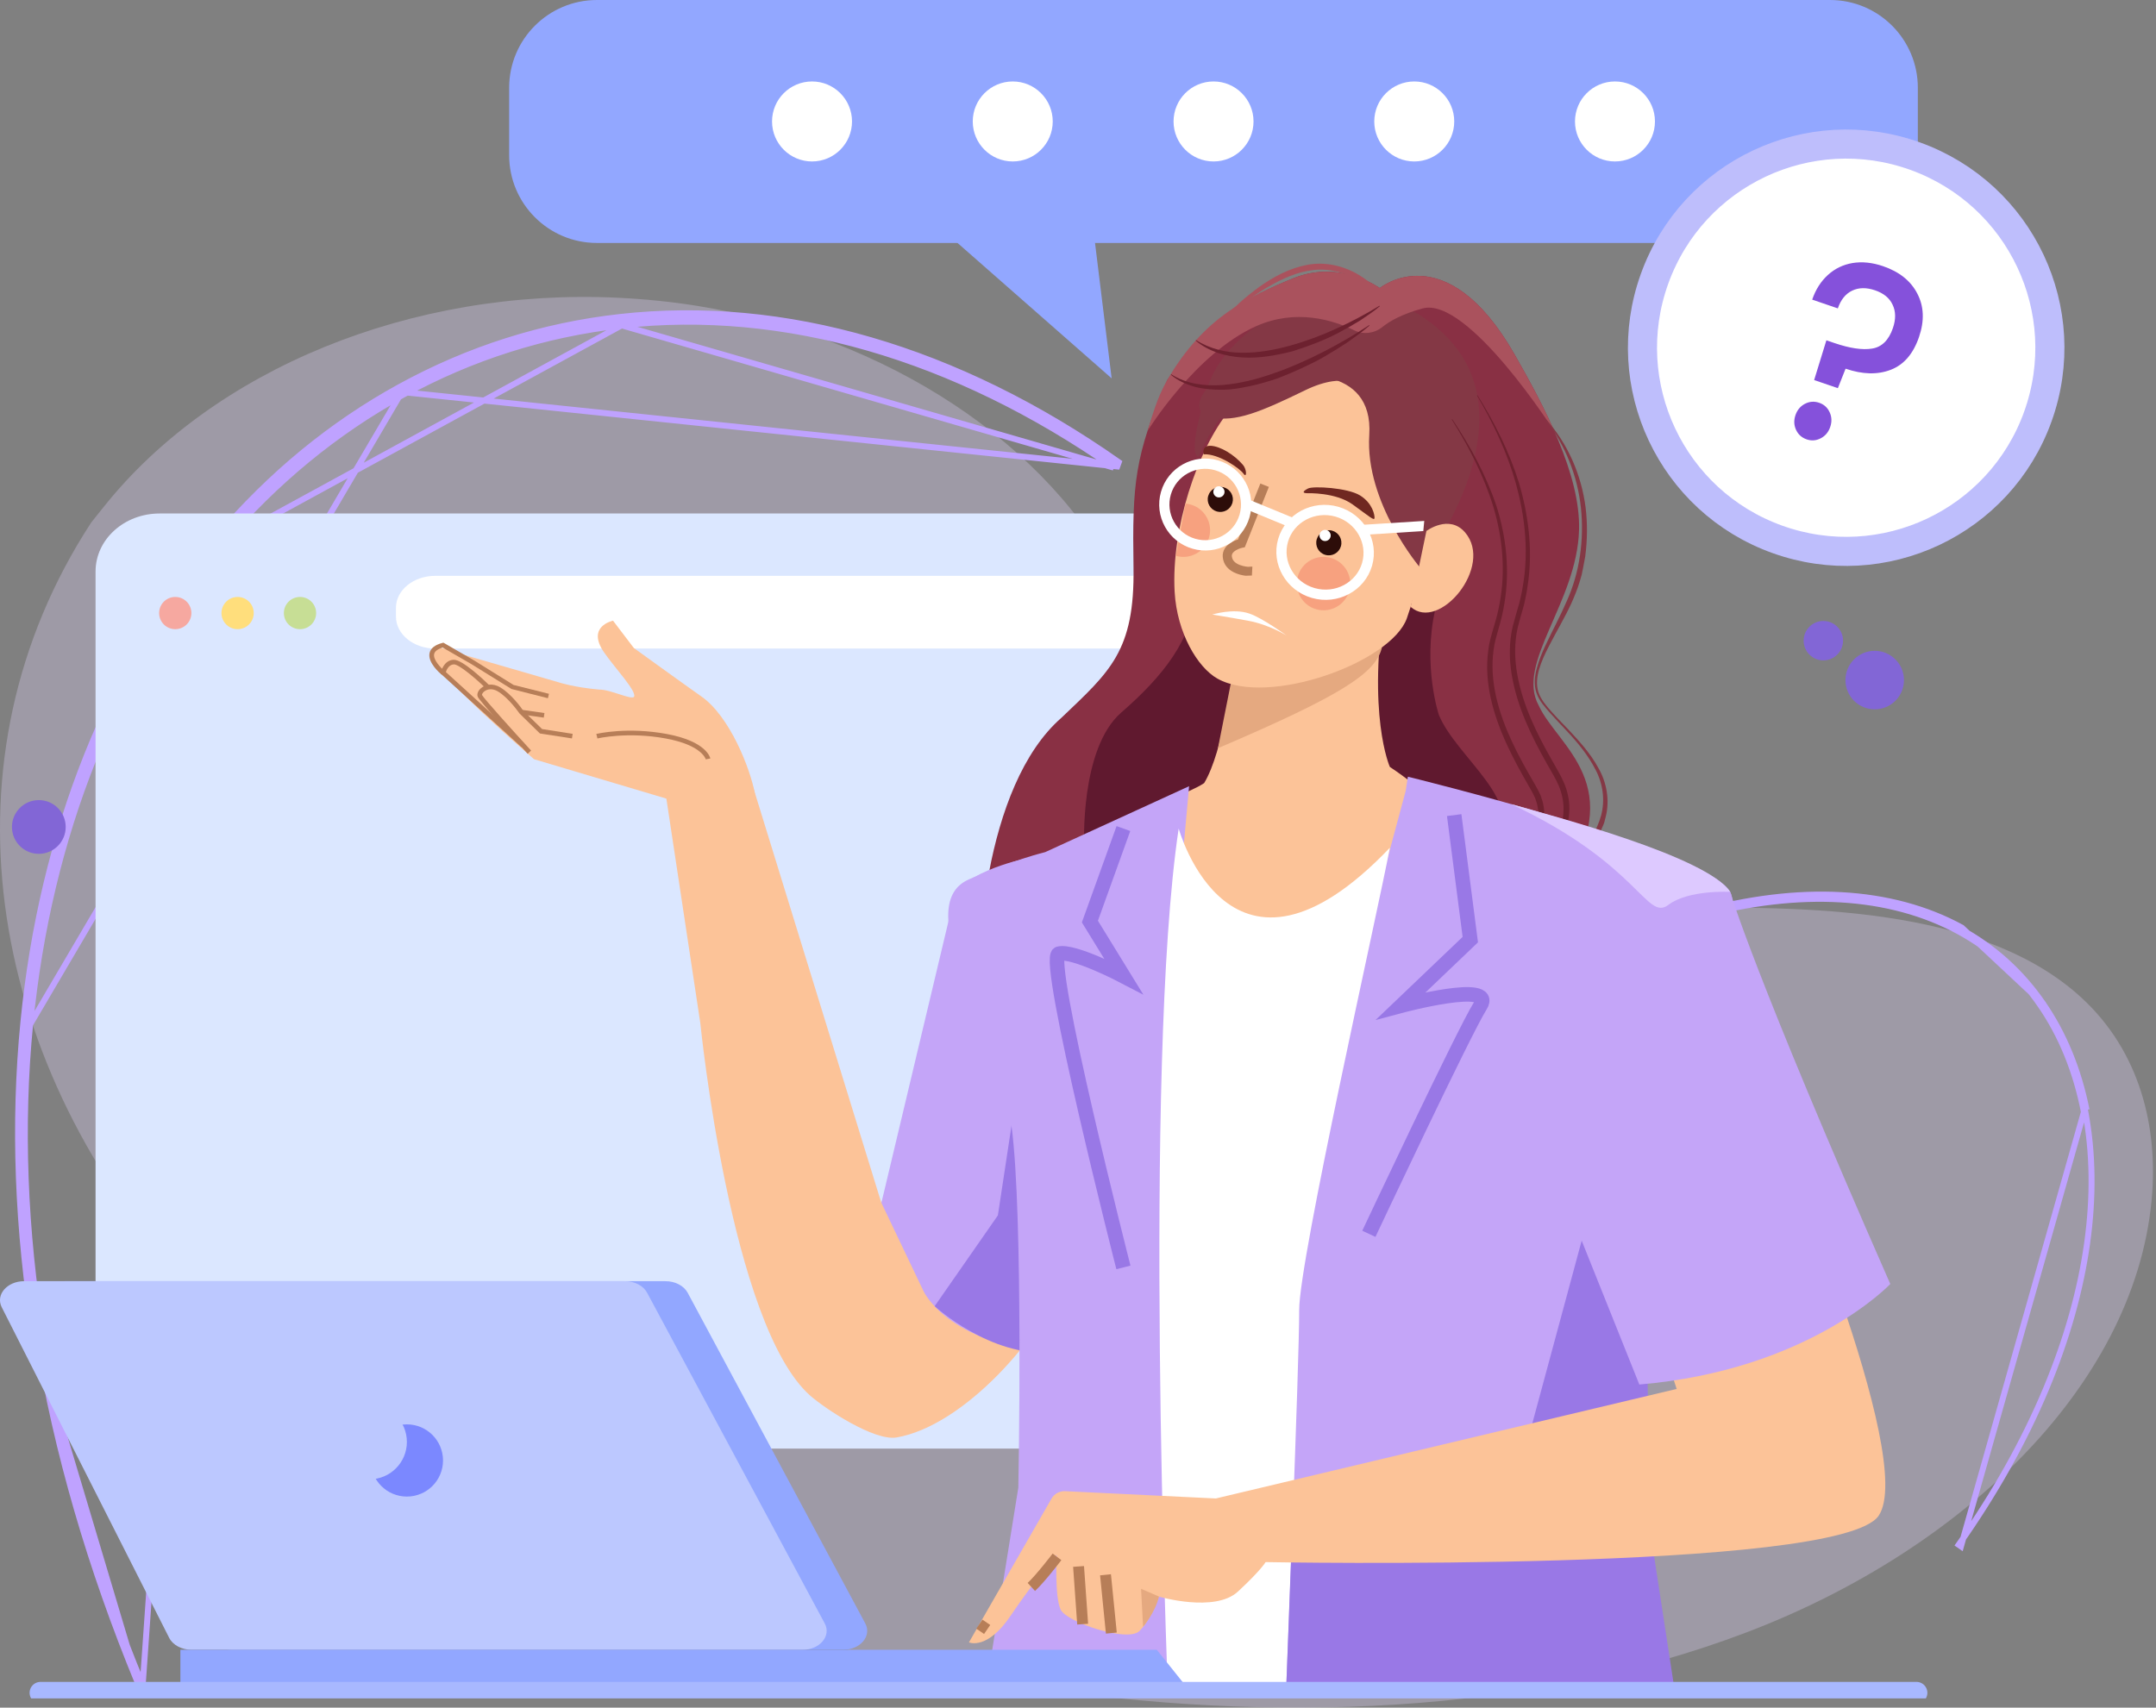 <svg width="361" height="286" viewBox="0 0 361 286" fill="none" xmlns="http://www.w3.org/2000/svg">
<rect x="0" y="0" width="361" height="286" fill="#808080" stroke="none"/>
<path opacity="0.3" d="M15.288 87.488L17.448 84.791C35.721 61.936 68.706 48.188 103.501 49.868C107.996 50.089 112.433 50.531 116.812 51.238C148.454 56.366 175.951 74.535 187.394 97.832C194.108 111.536 195.976 127.274 208.703 138.149C225.103 152.162 253.422 152.737 278.176 152.162C302.929 151.588 331.068 152.074 347.59 166.264C357.923 175.15 361.193 187.793 360.375 199.685C358.157 231.204 329.259 259.364 292.479 273.378C255.699 287.391 212.381 288.629 172.157 282.484C115.761 273.864 62.168 250.169 29.942 213.522C-2.343 176.874 -10.516 127.009 15.288 87.488Z" fill="#E3D6FF"/>
<g clip-path="url(#clip0_313_10427)">
<path d="M5.04 171.567C8.15 139.916 19.301 112.047 37.26 90.972M5.04 171.567C3.396 188.343 4.053 206.002 6.978 224.017C10.091 243.117 15.776 262.707 23.892 282.226M5.04 171.567L4.543 171.518C7.661 139.781 18.845 111.812 36.88 90.648L36.88 90.648C45.717 80.295 55.943 71.879 67.283 65.654L67.524 66.093M5.04 171.567L67.283 65.654M37.26 90.972L23.892 282.226M37.26 90.972C46.06 80.663 56.24 72.287 67.524 66.093M37.26 90.972L104.088 54.486M23.892 282.226L23.431 282.418C23.37 282.273 23.31 282.128 23.25 281.982L23.674 281.776L23.892 282.226ZM6.358 224.011C9.454 243.047 15.113 262.558 23.156 282.028L5.864 224.092M6.358 224.011L5.864 224.092M6.358 224.011C6.358 224.011 6.358 224.012 6.358 224.012L5.864 224.092M6.358 224.011C3.416 205.881 2.756 188.125 4.417 171.246L4.417 171.245C7.539 139.405 18.755 111.391 36.796 90.211M5.864 224.092C2.916 205.923 2.254 188.122 3.919 171.197C7.05 139.27 18.299 111.155 36.415 89.887M36.796 90.211C36.796 90.211 36.796 90.211 36.796 90.211L36.415 89.887M36.796 90.211C45.624 79.853 55.846 71.451 67.18 65.235L67.181 65.235C78.641 58.943 90.975 55.021 103.869 53.587L103.87 53.587C131.204 50.532 159.846 58.821 186.726 77.598L186.644 77.822C159.898 59.2 131.344 50.951 104.033 53.989L104.032 53.989C91.117 55.438 78.751 59.352 67.283 65.654M36.796 90.211L36.415 89.887M36.415 89.887C45.281 79.485 55.549 71.043 66.94 64.797C78.457 58.474 90.854 54.531 103.814 53.09C131.398 50.008 160.277 58.421 187.327 77.409L187.069 78.118L67.283 65.654M67.524 66.093C78.934 59.822 91.237 55.928 104.088 54.486M67.524 66.093L67.283 65.654M104.088 54.486C131.294 51.46 159.769 59.688 186.467 78.308L104.088 54.486Z" stroke="#BFA2FF"/>
<path d="M26.72 242.61H244.639C250.563 242.61 255.359 238.264 255.359 232.895V95.715C255.359 90.346 250.563 86 244.639 86H26.72C20.796 86 16 90.346 16 95.715V232.895C16 238.256 20.804 242.61 26.72 242.61Z" fill="#DBE7FF"/>
<path d="M236.643 108.621H72.874C69.246 108.621 66.3 106.226 66.3 103.277V101.785C66.3 98.836 69.246 96.441 72.874 96.441H236.643C240.271 96.441 243.217 98.836 243.217 101.785V103.277C243.217 106.233 240.271 108.621 236.643 108.621Z" fill="white"/>
<path d="M29.345 105.374C30.836 105.374 32.046 104.166 32.046 102.676C32.046 101.186 30.836 99.978 29.345 99.978C27.853 99.978 26.644 101.186 26.644 102.676C26.644 104.166 27.853 105.374 29.345 105.374Z" fill="#F6A8A0"/>
<path d="M39.785 105.374C41.276 105.374 42.486 104.166 42.486 102.676C42.486 101.186 41.276 99.978 39.785 99.978C38.293 99.978 37.084 101.186 37.084 102.676C37.084 104.166 38.293 105.374 39.785 105.374Z" fill="#FFDE7C"/>
<path d="M50.232 105.374C51.724 105.374 52.933 104.166 52.933 102.676C52.933 101.186 51.724 99.978 50.232 99.978C48.74 99.978 47.531 101.186 47.531 102.676C47.531 104.166 48.74 105.374 50.232 105.374Z" fill="#C7DE95"/>
<path d="M341.641 168.328L341.898 168.151C345.383 173.234 347.811 179.212 349.112 185.929C349.128 186.016 349.145 186.102 349.161 186.189C349.161 186.189 349.161 186.189 349.161 186.189C351.754 199.95 349.528 215.936 342.659 232.444L342.659 232.444C342.63 232.513 342.601 232.582 342.573 232.65C338.92 241.387 334.001 250.158 327.959 258.721C327.959 258.721 327.959 258.721 327.959 258.721L328.34 258.989L348.932 186.234C347.618 179.474 345.168 173.447 341.641 168.328ZM341.641 168.328L341.898 168.151C341.877 168.121 341.857 168.091 341.836 168.06L341.836 168.06C338.281 162.899 333.715 158.774 328.247 155.797L328.247 155.797C328.213 155.779 328.179 155.76 328.145 155.742C328.145 155.741 328.145 155.741 328.145 155.741C316.594 149.487 301.502 148.618 284.437 153.305L284.413 153.443C301.373 148.828 316.431 149.719 327.996 156.015C333.483 159.01 338.077 163.148 341.641 168.328ZM283.996 152.908C301.319 148.09 316.705 148.935 328.487 155.358L342.053 168.044C342.053 168.044 342.053 168.045 342.053 168.045M283.996 152.908L283.973 153.045C283.992 153.04 284.011 153.034 284.03 153.029L283.996 152.908ZM283.996 152.908L284.292 152.958C301.329 148.324 316.525 149.201 328.235 155.576L328.235 155.576C328.269 155.595 328.303 155.613 328.337 155.632C328.337 155.632 328.337 155.632 328.337 155.632C333.816 158.643 338.413 162.783 341.99 167.954C341.99 167.954 341.99 167.954 341.99 167.954C342.011 167.984 342.032 168.014 342.053 168.045M342.053 168.045C345.577 173.161 348.034 179.164 349.372 185.879" stroke="#BFA2FF"/>
<path d="M195.919 134.42L205.932 131.151L232.122 131.325L252.24 140.497L249.583 229.851L191.652 233.755L182.491 171.375L195.919 134.42Z" fill="#FCC398"/>
<path d="M205.932 131.152C205.932 131.152 168.631 142.804 166.456 147.272C164.281 151.741 147.57 201.454 147.57 201.454L125.565 130.086L111.346 132.218L117.265 171.376C117.265 171.376 122.333 221.992 135.68 233.756C138.111 235.898 146.369 241.391 150.124 240.746C161.388 238.788 174.448 223.99 178.366 213.711C183.598 200.009 205.932 131.152 205.932 131.152Z" fill="#FCC398"/>
<path d="M211.195 208.545H208.353V216.006H211.195V208.545Z" fill="#F8F0E7"/>
<path d="M231.031 48.246C231.031 48.246 242.037 39.15 253.579 59.328C258.552 68.026 264.647 79.472 264.396 88.73C264.063 100.933 253.721 111.067 257.65 118.177C260.752 124.967 273.065 131.585 261.178 148.594C254.253 157.387 286.022 165.631 272.307 186.399C267.129 186.313 165.744 178.656 164.377 169.861C163.009 161.065 164.588 131.638 177.761 120.18C185.807 112.489 190.009 109.093 189.794 95.049C189.579 81.006 189.958 76.334 195.45 63.642C202.925 53.105 208.835 49.721 216.63 46.579C224.427 43.427 231.031 48.246 231.031 48.246Z" fill="#893044"/>
<path d="M199.926 99.85C199.737 106.9 194.739 113.265 187.753 119.327C180.767 125.39 181.533 141.712 181.533 141.712L255.891 164.252C255.891 164.252 238.534 153.019 250.053 140.736C255.799 134.612 243.844 126.841 240.925 119.74C240.925 119.74 238.166 111.481 240.329 102.032C240.329 102.032 240.905 99.523 240.329 102.032L199.926 99.85Z" fill="#60192F"/>
<path d="M232 99.597C228.789 119.765 232.718 128.445 232.718 128.445C232.718 128.445 238.699 132.329 241.756 136.111C243.715 141.42 223.157 166.189 206.814 169.92C190.852 173.558 185.363 148.06 188.195 141.655C191.18 134.881 198.915 133.026 201.624 131.151C204.896 125.719 206.384 112.612 206.384 112.612C206.384 112.612 233.097 92.731 232 99.597Z" fill="#FCC398"/>
<path d="M231.399 108.392L207.041 109.642L203.933 125.311C224.648 116.453 230.437 112.718 231.399 108.392Z" fill="#E5A980"/>
<path d="M228.58 64.988C228.58 64.988 215.889 56.342 205.841 68.74C200.419 75.423 196.09 88.6 196.681 99.118C197.068 105.983 200.508 111.783 203.856 113.659C212.331 118.394 232.944 110.949 235.566 103.543C238.187 96.148 243.946 72.355 228.58 64.988Z" fill="#FCC398"/>
<path d="M215.981 63.059C215.981 63.059 230.051 60.736 229.27 72.878C228.531 84.224 237.816 95.11 237.816 95.11C237.816 95.11 256.643 71.27 242.322 56.51C227.991 41.748 205.802 52.894 202.138 65.058C198.474 77.222 200.736 76.492 200.736 76.492C200.736 76.492 205.824 62.933 215.981 63.059Z" fill="#843845"/>
<path d="M238.837 88.93C238.837 88.93 242.636 86.075 245.303 89.16C250.204 94.843 240.928 105.934 236.201 101.627" fill="#FCC398"/>
<path d="M221.912 92.929C223.032 93.249 224.193 92.608 224.523 91.492C224.844 90.373 224.201 89.213 223.084 88.883C221.964 88.562 220.803 89.203 220.473 90.32C220.152 91.439 220.793 92.609 221.912 92.929Z" fill="#2D0D09"/>
<path d="M203.744 85.662C204.863 85.982 206.024 85.341 206.355 84.224C206.675 83.106 206.033 81.946 204.915 81.615C203.795 81.295 202.634 81.936 202.304 83.053C201.973 84.169 202.626 85.331 203.744 85.662Z" fill="#2D0D09"/>
<path d="M203.838 83.273C204.333 83.416 204.856 83.127 204.999 82.632C205.142 82.137 204.852 81.615 204.356 81.472C203.861 81.329 203.339 81.619 203.196 82.113C203.053 82.608 203.343 83.13 203.838 83.273Z" fill="white"/>
<path d="M221.614 90.58C222.109 90.723 222.631 90.434 222.774 89.939C222.918 89.444 222.628 88.922 222.132 88.779C221.637 88.636 221.115 88.926 220.971 89.42C220.828 89.915 221.118 90.437 221.614 90.58Z" fill="white"/>
<path d="M207.691 95.63C207.561 95.596 207.424 95.549 207.288 95.493C206.098 95.045 205.428 94.266 205.345 93.24C205.278 92.467 205.691 91.813 206.552 91.326C207.053 91.042 207.559 90.896 207.756 90.849L211.374 81.771L211.666 81.887L207.987 91.12L207.901 91.136C207.879 91.142 205.523 91.647 205.652 93.213C205.844 95.405 209.009 95.549 209.052 95.546L209.036 95.856C209.004 95.861 208.404 95.834 207.691 95.63Z" fill="#B77E58" stroke="#B77E58" stroke-width="1.218" stroke-miterlimit="10"/>
<path d="M215.454 106.463C215.454 106.463 212.577 104.62 208.983 103.96C205.39 103.299 202.981 102.931 202.981 102.931C202.981 102.931 206.469 101.816 209.203 102.762C211.457 103.541 215.454 106.463 215.454 106.463Z" fill="white"/>
<path d="M228.581 64.99C228.581 64.99 225.517 61.968 218.577 65.34C211.121 68.961 206.84 70.8 202.787 69.868C198.734 68.935 202.119 65.046 202.119 65.046L215.821 56.55L228.581 64.99Z" fill="#843845"/>
<path d="M218.938 82.607C218.938 82.607 223.603 82.422 226.479 84.482C229.353 86.552 230.09 87.251 230.147 86.771C230.202 86.302 229.826 84.264 227.717 82.969C225.618 81.677 219.864 81.37 219.022 81.81C218.18 82.249 217.938 82.6 218.938 82.607Z" fill="#702821"/>
<path d="M208.11 77.846C208.799 78.639 208.779 80.167 208.204 79.322C207.628 78.487 204.068 75.947 201.529 76.085C201.529 76.085 201.139 74.575 202.75 74.662C204.349 74.758 206.624 76.114 208.11 77.846Z" fill="#702821"/>
<path d="M220.375 102.034C222.753 102.72 225.226 101.351 225.912 98.977C226.597 96.612 225.228 94.131 222.851 93.444C220.474 92.757 218 94.126 217.314 96.501C216.637 98.877 218.007 101.359 220.375 102.034Z" fill="#F7A17F"/>
<path d="M196.902 93.093C199.279 93.78 201.752 92.411 202.439 90.036C203.124 87.672 201.755 85.19 199.377 84.504C199.08 84.418 198.778 84.362 198.489 84.34" fill="#F7A17F"/>
<path d="M208.633 86.465C209.721 82.705 207.535 78.761 203.77 77.684C200.006 76.596 196.059 78.778 194.983 82.529C193.896 86.289 196.082 90.233 199.847 91.311C203.601 92.397 207.546 90.225 208.633 86.465ZM208.148 86.324C207.141 89.817 203.475 91.832 199.978 90.824C196.481 89.817 194.453 86.152 195.458 82.669C196.465 79.176 200.131 77.161 203.618 78.166C207.125 79.175 209.153 82.841 208.148 86.324Z" fill="white" stroke="white" stroke-width="1.218" stroke-miterlimit="10"/>
<path d="M229.149 94.591C230.28 90.704 227.934 86.615 223.921 85.461C219.907 84.317 215.733 86.541 214.602 90.428C213.47 94.315 215.827 98.405 219.829 99.558C223.833 100.7 228.017 98.478 229.149 94.591ZM228.654 94.448C227.603 98.068 223.706 100.145 219.959 99.081C216.213 98.007 214.026 94.188 215.077 90.567C216.128 86.947 220.025 84.87 223.772 85.934C227.517 87.008 229.705 90.827 228.654 94.448Z" fill="white" stroke="white" stroke-width="1.218" stroke-miterlimit="10"/>
<path d="M208.955 84.264L208.782 84.691L216.355 87.812L216.527 87.385L208.955 84.264Z" fill="white" stroke="white" stroke-width="1.218" stroke-miterlimit="10"/>
<path d="M238.195 51.657C234.791 52.584 232.719 53.755 231.47 54.766C230.135 55.844 228.308 56.081 226.767 55.329C223.263 53.623 216.994 51.637 210.287 54.646C200.148 59.191 192.21 72.08 192.139 72.182C192.954 69.674 193.66 66.741 195.45 63.642C201.466 53.264 208.834 49.721 216.63 46.579C224.427 43.427 231.03 48.246 231.03 48.246C231.03 48.246 242.037 39.15 253.579 59.328C255.812 63.24 258.277 67.704 260.285 72.272C260.285 72.272 245.804 49.585 238.195 51.657Z" fill="#AA525D"/>
<path d="M237.804 87.898L228.518 88.484L228.473 88.955L237.76 88.369L237.804 87.898Z" fill="white" stroke="white" stroke-width="1.218" stroke-miterlimit="10"/>
<path d="M243.163 70.199C246.173 74.712 248.814 79.521 250.559 84.729C252.219 89.941 252.83 95.587 251.895 101.073C251.675 102.439 251.363 103.799 250.964 105.121C250.592 106.46 250.221 107.631 250.073 108.948C249.725 111.521 249.938 114.165 250.52 116.731C251.699 121.897 254.245 126.657 256.969 131.305C257.304 131.867 257.638 132.543 257.963 133.217L258.308 134.291C258.408 134.654 258.453 135.037 258.519 135.414C258.7 136.927 258.454 138.434 258.005 139.8C257.564 141.178 256.936 142.438 256.266 143.648C255.593 144.869 254.869 146.028 254.136 147.175L251.933 150.594L250.848 152.301C250.671 152.581 250.469 152.888 250.362 153.129L250.167 153.51C250.122 153.637 250.098 153.768 250.054 153.896C249.714 154.896 250.307 155.87 251.166 156.757C252.047 157.638 253.148 158.403 254.262 159.149C256.501 160.644 258.846 162.075 260.985 163.833C263.129 165.561 265.075 167.627 266.452 170.069C267.762 172.529 268.474 175.296 268.47 178.046C268.485 180.799 267.947 183.503 267.137 186.095L267.038 186.066C267.777 183.462 268.241 180.765 268.144 178.059C268.077 175.358 267.306 172.685 265.975 170.335C264.6 167.999 262.689 166.022 260.564 164.36C258.443 162.679 256.101 161.29 253.826 159.819C252.69 159.079 251.557 158.319 250.562 157.375C250.089 156.882 249.62 156.369 249.355 155.716C249.181 155.413 249.153 155.053 249.079 154.717C249.112 154.368 249.062 154.015 249.196 153.686C249.247 153.518 249.279 153.347 249.339 153.191L249.569 152.733C249.711 152.415 249.907 152.139 250.086 151.849L251.163 150.129L253.348 146.696C254.07 145.548 254.782 144.397 255.428 143.213C256.083 142.031 256.673 140.806 257.075 139.525C257.488 138.246 257.695 136.888 257.532 135.566C257.466 135.241 257.434 134.902 257.347 134.584L257.032 133.63C256.737 133.023 256.45 132.429 256.088 131.841C253.382 127.155 250.804 122.284 249.614 116.95C249.027 114.3 248.824 111.543 249.206 108.841C249.361 107.484 249.779 106.175 250.153 104.879C250.557 103.588 250.882 102.272 251.116 100.94C252.106 95.61 251.6 90.078 250.049 84.895C248.467 79.707 245.96 74.85 243.08 70.257L243.163 70.199Z" fill="#6D212F"/>
<path d="M247.385 66.182C250.245 70.771 252.719 75.644 254.335 80.869C255.879 86.092 256.599 91.653 255.925 97.135C255.842 97.817 255.716 98.503 255.622 99.184C255.508 99.861 255.331 100.537 255.197 101.21C255.043 101.88 254.818 102.537 254.633 103.201L254.13 105.088C253.563 107.61 253.578 110.249 254.032 112.833C254.925 118.02 257.3 122.863 259.961 127.51C260.601 128.68 261.332 129.814 261.913 131.192C262.469 132.535 262.793 134.011 262.774 135.477C262.732 138.428 261.674 141.12 260.472 143.577C259.257 146.042 257.804 148.39 256.427 150.659C255.82 151.694 255.738 152.71 256.363 153.679C256.932 154.67 257.985 155.52 259.014 156.334C261.117 157.95 263.414 159.466 265.478 161.293C267.543 163.111 269.392 165.253 270.631 167.763C271.805 170.281 272.391 173.056 272.304 175.801C272.248 178.542 271.683 181.22 270.885 183.804L270.786 183.775C271.524 181.181 272.006 178.498 271.99 175.806C271.995 173.109 271.351 170.427 270.156 168.019C268.917 165.624 267.105 163.562 265.047 161.819C262.993 160.055 260.714 158.605 258.54 156.987C257.47 156.165 256.363 155.326 255.64 154.151C255.242 153.588 255.06 152.877 255.061 152.19L255.103 151.677C255.135 151.505 255.195 151.35 255.246 151.182C255.32 150.841 255.518 150.555 255.658 150.247C257.044 147.928 258.458 145.624 259.635 143.194C260.808 140.784 261.785 138.192 261.8 135.496C261.807 134.153 261.51 132.817 260.996 131.586C260.471 130.354 259.743 129.21 259.082 128.036C256.428 123.349 254.023 118.385 253.123 113.01C252.676 110.333 252.673 107.571 253.284 104.923C253.622 103.599 254.024 102.318 254.387 101.02C254.54 100.36 254.711 99.714 254.833 99.049C254.945 98.382 255.067 97.717 255.157 97.056C255.901 91.702 255.269 86.23 253.835 81.038C252.382 75.832 250.054 70.903 247.32 66.253L247.385 66.182Z" fill="#6D212F"/>
<path d="M229.315 54.516C228.182 55.517 226.95 56.374 225.734 57.255C224.486 58.088 223.205 58.874 221.907 59.636C220.616 60.42 219.247 61.054 217.877 61.699C216.509 62.333 215.108 62.919 213.686 63.45C212.243 63.925 210.777 64.353 209.279 64.672C207.784 64.971 206.268 65.275 204.725 65.273C203.188 65.293 201.635 65.174 200.128 64.804C198.64 64.384 197.202 63.755 196.049 62.762L196.106 62.679C198.621 64.318 201.734 64.692 204.672 64.482C207.636 64.245 210.55 63.488 213.351 62.492C216.168 61.52 218.887 60.29 221.544 58.944C224.194 57.576 226.782 56.093 229.265 54.444L229.315 54.516Z" fill="#6D212F"/>
<path d="M231.046 51.28C229.994 52.181 228.835 52.927 227.69 53.706C226.514 54.428 225.316 55.104 224.091 55.754C221.634 57.032 219.034 58.013 216.367 58.847C213.668 59.518 210.869 60.045 208.023 59.866C206.609 59.784 205.195 59.534 203.858 59.091C202.53 58.596 201.26 57.957 200.208 57.044L200.265 56.961C202.56 58.435 205.321 59.078 208.033 59.076C210.762 59.098 213.462 58.594 216.088 57.868C218.716 57.132 221.27 56.174 223.753 55.036C226.234 53.908 228.659 52.634 230.976 51.205L231.046 51.28Z" fill="#6D212F"/>
<path d="M258.851 70.205C262.507 74.263 264.784 79.527 265.492 84.981C265.825 87.71 265.785 90.485 265.43 93.212C265.316 93.889 265.182 94.562 265.047 95.236L264.84 96.25L264.552 97.25C264.161 98.585 263.636 99.853 263.082 101.106C261.927 103.592 260.517 105.928 259.294 108.329C258.677 109.528 258.107 110.757 257.727 112.032C257.357 113.308 257.189 114.673 257.595 115.925C258.003 117.167 258.924 118.232 259.815 119.23C260.714 120.239 261.675 121.197 262.61 122.182C264.467 124.169 266.326 126.199 267.64 128.639C269.016 131.028 269.556 133.992 268.874 136.743L268.612 137.768C268.509 138.103 268.337 138.415 268.205 138.735C267.93 139.382 267.654 140.03 267.317 140.614L265.386 144.198C264.749 145.394 264.123 146.591 263.679 147.812C263.226 149.032 263.014 150.295 263.383 151.467C263.742 152.638 264.559 153.695 265.42 154.686C266.289 155.69 267.278 156.611 268.254 157.541C270.239 159.396 272.237 161.295 273.958 163.455C275.67 165.604 277.147 168.011 277.984 170.665C278.843 173.314 278.919 176.193 278.279 178.878C277.648 181.576 276.353 184.026 274.882 186.298L274.799 186.241C276.158 183.896 277.263 181.401 277.778 178.765C278.302 176.142 278.094 173.416 277.229 170.912C276.376 168.401 274.906 166.13 273.197 164.076C271.478 162.02 269.549 160.144 267.55 158.308C266.553 157.374 265.547 156.439 264.633 155.396C263.729 154.355 262.799 153.225 262.378 151.773C261.938 150.306 262.243 148.757 262.742 147.463C263.246 146.139 263.895 144.935 264.552 143.742C265.81 141.327 267.424 139.071 268.094 136.558C268.766 134.035 268.408 131.27 267.154 128.903C265.943 126.524 264.203 124.412 262.355 122.437C261.431 121.444 260.484 120.468 259.577 119.446C258.691 118.419 257.721 117.397 257.261 116.041C256.799 114.695 256.961 113.245 257.318 111.925C257.668 110.593 258.195 109.315 258.775 108.087C259.928 105.611 261.231 103.235 262.3 100.764C264.521 95.889 265.258 90.398 264.713 85.078C264.148 79.754 262.111 74.545 258.776 70.275L258.851 70.205Z" fill="#843845"/>
<path d="M204.516 53.868C205.429 52.754 206.46 51.745 207.508 50.75C208.583 49.78 209.708 48.883 210.888 48.026C213.249 46.355 215.879 44.932 218.83 44.369C221.786 43.777 224.898 44.494 227.431 45.981C229.958 47.498 232.074 49.606 233.548 52.086C232.637 50.97 231.648 49.934 230.541 49.032C229.458 48.114 228.295 47.296 227.045 46.66C225.794 46.034 224.47 45.572 223.105 45.342C221.746 45.072 220.352 45.108 219.002 45.36C216.274 45.848 213.723 47.182 211.314 48.657C208.926 50.187 206.662 51.949 204.516 53.868Z" fill="#AA525D"/>
<path d="M171.433 143.86C171.433 143.86 159.184 146.463 159.42 151.741L147.582 201.455L154.65 216.274C154.65 216.274 158.651 225.036 175.957 226.491C177.445 220.506 182.502 200.194 182.502 200.194L162.795 151.751" fill="#C4A5F8"/>
<path d="M175.947 226.479L169.597 187.014L167.084 203.554L156.497 218.763C156.486 218.752 165.853 227.32 175.947 226.479Z" fill="#9978E6"/>
<path d="M111.625 133.765L89.425 127.155C89.425 127.155 72.416 112.49 72.539 109.969C72.662 107.448 75.832 109.139 75.832 109.139L81.639 110.82L93.713 114.324C93.713 114.324 96.052 115.103 100.33 115.493C102.207 115.452 105.89 117.348 106.178 116.661C106.567 115.687 102.895 111.803 101.13 109.241C98.124 104.865 102.649 103.953 102.649 103.953L106.126 108.524C106.126 108.524 114.046 114.253 117.462 116.661C122.202 119.992 125.638 128.723 126.418 133.007L111.625 133.765Z" fill="#FCC398"/>
<path d="M88.359 126.244C86.471 124.184 80.285 117.41 79.998 116.703C79.813 116.263 80.028 115.689 80.552 115.248C81.229 114.664 82.439 114.326 83.783 115.135C85.681 116.273 87.384 118.681 87.599 119.009L90.769 122.104L95.888 122.903L95.765 123.672L90.4 122.842L86.974 119.48C86.953 119.46 85.219 116.908 83.373 115.801C82.378 115.207 81.516 115.432 81.044 115.832C80.747 116.088 80.685 116.334 80.706 116.396C80.983 116.949 85.886 122.401 88.923 125.701L88.359 126.244Z" fill="#B77E58"/>
<path d="M87.302 125.125L73.781 112.817L73.822 112.602C73.842 112.52 74.263 110.594 75.935 110.501C77.433 110.409 81.198 114.057 81.947 114.785L81.403 115.338C79.669 113.637 76.869 111.27 76.007 111.27C75.997 111.27 75.986 111.27 75.986 111.27C75.166 111.311 74.786 112.151 74.653 112.551L87.835 124.552L87.302 125.125Z" fill="#B77E58"/>
<path d="M91.743 116.938L85.64 115.39L78.92 111.219L74.14 108.463C73.278 108.708 72.796 109.067 72.693 109.539C72.478 110.522 73.893 111.926 74.447 112.388L73.955 112.992C73.709 112.797 71.575 110.994 71.924 109.375C72.098 108.575 72.826 108.001 74.088 107.673L74.242 107.632L79.31 110.563L85.988 114.714L91.918 116.2L91.743 116.938Z" fill="#B77E58"/>
<path d="M87.352 118.878L87.242 119.649L91.051 120.189L91.161 119.418L87.352 118.878Z" fill="#B77E58"/>
<path d="M118.17 127.175C118.159 127.155 117.585 124.808 111.471 123.681C105.09 122.502 100.073 123.66 100.032 123.681L99.848 122.922C100.053 122.871 105.069 121.713 111.614 122.922C118.344 124.162 118.919 126.919 118.939 127.032L118.17 127.175L118.549 127.104L118.17 127.175Z" fill="#B77E58"/>
<path d="M235.734 130.086C235.734 130.086 285.612 142.24 289.705 149.373C293.798 156.506 270.696 247.212 270.696 247.212L280.411 283.152L165.031 283.204L170.509 249.139C170.509 249.139 171.402 203.524 169.36 188.542C167.308 173.559 152.064 151.751 162.241 147.272C169.842 143.931 175.013 142.712 175.013 142.712L199.1 131.675L195.479 171.806L224.244 173.825L235.365 132.474" fill="#C4A5F8"/>
<path d="M232.719 141.983C230.544 153.41 217.505 210.964 217.536 219.408C217.567 227.853 215.34 283.172 215.34 283.172H195.551C195.551 283.172 191.355 178.815 197.357 138.766C197.367 138.766 205.974 170.002 232.719 141.983Z" fill="white"/>
<path d="M265.977 203.556L251.174 258.363L216.222 259.788L215.35 283.174L280.411 283.143L276.964 260.648L276.102 246.947L275.805 226.481L265.977 203.556Z" fill="#9978E6"/>
<path d="M271.629 204.446L280.739 232.619L203.583 250.963L178.337 249.743C177.413 249.702 176.531 250.174 176.069 250.983L162.241 275.066C162.241 275.066 165.288 276.44 169.196 270.629C173.156 264.746 176.921 260.442 176.921 260.442C176.921 260.442 176.572 267.575 177.619 269.625C178.655 271.674 188.821 275.148 190.801 273.15C192.781 271.152 194.053 267.401 194.053 267.401C194.053 267.401 203.419 270.147 207.287 266.55C211.165 262.953 211.913 261.621 211.913 261.621C211.913 261.621 308.068 263.435 314.562 253.853C321.046 244.271 297.04 188.541 297.04 188.541L271.629 204.446Z" fill="#FCC398"/>
<path d="M289.705 149.373C289.705 149.373 293.511 162.726 316.511 215.043C316.511 215.043 302.939 229.462 274.491 231.881L255.297 183.971L289.705 149.373Z" fill="#C4A5F8"/>
<path d="M243.49 136.513L246.188 157.368L234.596 168.436C234.596 168.436 250.579 164.163 247.871 168.436C245.162 172.71 229.2 206.641 229.2 206.641" stroke="#9978E6" stroke-width="2.436" stroke-miterlimit="10"/>
<path d="M188.103 138.766L182.492 154.343L188.103 163.474C188.103 163.474 179.661 159.057 177.27 159.733C174.89 160.42 188.103 212.265 188.103 212.265" stroke="#9978E6" stroke-width="2.436" stroke-miterlimit="10"/>
<path d="M289.706 149.373C289.706 149.373 282.761 148.973 279.355 151.545C275.652 154.353 274.513 144.751 252.99 134.656C260.048 136.675 285.798 143.419 289.706 149.373Z" fill="#DDC9FF"/>
<path d="M176.983 260.74C176.983 260.74 174.223 264.368 172.685 265.782" stroke="#B77E58" stroke-width="1.827" stroke-miterlimit="10"/>
<path d="M163.985 272.013L165.288 272.904" stroke="#B77E58" stroke-width="1.827" stroke-miterlimit="10"/>
<path d="M180.594 262.349L181.281 272.013" stroke="#B77E58" stroke-width="1.827" stroke-miterlimit="10"/>
<path d="M185.107 263.743L186.082 273.509" stroke="#B77E58" stroke-width="1.827" stroke-miterlimit="10"/>
<path d="M194.054 267.39L191.058 266.089L191.397 272.453C191.397 272.463 193.438 270.065 194.054 267.39Z" fill="#E5A980"/>
<path d="M115.143 216.51L144.883 271.891C146.012 273.992 144.052 276.308 141.159 276.308H38.859C37.197 276.308 35.71 275.509 35.105 274.299L7.078 218.929C6.021 216.838 7.981 214.573 10.833 214.573H111.409C113.04 214.563 114.507 215.332 115.143 216.51Z" fill="#92A7FF"/>
<path d="M108.353 216.51L138.093 271.891C139.221 273.992 137.262 276.308 134.369 276.308H32.079C30.417 276.308 28.93 275.509 28.324 274.299L0.287 218.929C-0.769 216.838 1.19 214.573 4.042 214.573H104.619C106.26 214.563 107.727 215.332 108.353 216.51Z" fill="#BCC8FF"/>
<path d="M198.814 282.702H30.202V276.308H193.695L198.814 282.702Z" fill="#92A7FF"/>
<path d="M68.128 250.646C71.471 250.646 74.18 247.939 74.18 244.6C74.18 241.26 71.471 238.553 68.128 238.553C64.785 238.553 62.075 241.26 62.075 244.6C62.075 247.939 64.785 250.646 68.128 250.646Z" fill="#7B88FF"/>
<path d="M61.86 247.756C65.322 247.756 68.128 244.953 68.128 241.495C68.128 238.036 65.322 235.233 61.86 235.233C58.398 235.233 55.592 238.036 55.592 241.495C55.592 244.953 58.398 247.756 61.86 247.756Z" fill="#BCC8FF"/>
<path d="M320.893 283.51H6.781" stroke="#A8B8FF" stroke-width="3.654" stroke-miterlimit="10" stroke-linecap="round"/>
<path d="M313.9 118.8C316.606 118.8 318.8 116.606 318.8 113.9C318.8 111.194 316.606 109 313.9 109C311.194 109 309 111.194 309 113.9C309 116.606 311.194 118.8 313.9 118.8Z" fill="#8266D6"/>
<path d="M305.3 110.6C307.123 110.6 308.6 109.123 308.6 107.3C308.6 105.477 307.123 104 305.3 104C303.477 104 302 105.477 302 107.3C302 109.123 303.477 110.6 305.3 110.6Z" fill="#8266D6"/>
<path d="M6.5 143C8.985 143 11 140.985 11 138.5C11 136.015 8.985 134 6.5 134C4.015 134 2 136.015 2 138.5C2 140.985 4.015 143 6.5 143Z" fill="#8266D6"/>
</g>
<path d="M182.684 35.257L186.135 63.368L155.891 36.793L182.684 35.257Z" fill="#92A7FF"/>
<path d="M306.424 40.691H99.95C91.828 40.691 85.252 34.102 85.252 25.988V14.704C85.252 6.579 91.839 0 99.95 0H306.424C314.546 0 321.122 6.589 321.122 14.704V25.988C321.122 34.113 314.546 40.691 306.424 40.691Z" fill="#92A7FF"/>
<path d="M135.966 27.04C139.663 27.04 142.661 24.041 142.661 20.342C142.661 16.642 139.663 13.643 135.966 13.643C132.268 13.643 129.27 16.642 129.27 20.342C129.27 24.041 132.268 27.04 135.966 27.04Z" fill="white"/>
<path d="M169.574 27.04C173.272 27.04 176.27 24.041 176.27 20.342C176.27 16.642 173.272 13.643 169.574 13.643C165.876 13.643 162.878 16.642 162.878 20.342C162.878 24.041 165.876 27.04 169.574 27.04Z" fill="white"/>
<path d="M203.194 27.04C206.892 27.04 209.89 24.041 209.89 20.342C209.89 16.642 206.892 13.643 203.194 13.643C199.496 13.643 196.499 16.642 196.499 20.342C196.499 24.041 199.496 27.04 203.194 27.04Z" fill="white"/>
<path d="M236.802 27.04C240.499 27.04 243.497 24.041 243.497 20.342C243.497 16.642 240.499 13.643 236.802 13.643C233.104 13.643 230.106 16.642 230.106 20.342C230.106 24.041 233.104 27.04 236.802 27.04Z" fill="white"/>
<path d="M270.41 27.04C274.108 27.04 277.106 24.041 277.106 20.342C277.106 16.642 274.108 13.643 270.41 13.643C266.713 13.643 263.715 16.642 263.715 20.342C263.715 24.041 266.713 27.04 270.41 27.04Z" fill="white"/>
<path d="M297.593 90.33C315.317 96.698 334.847 87.492 341.216 69.768C347.584 52.044 338.378 32.514 320.654 26.145C302.93 19.777 283.399 28.983 277.031 46.707C270.663 64.431 279.869 83.962 297.593 90.33Z" fill="white" stroke="#BEBEFC" stroke-width="4.872" stroke-miterlimit="10"/>
<path d="M315.293 44.578C318.021 45.51 319.933 47.038 321.029 49.162C322.152 51.296 322.249 53.72 321.322 56.434C320.357 59.26 318.774 61.095 316.575 61.937C314.376 62.78 311.859 62.717 309.024 61.748L307.731 65.01L303.759 63.653L305.81 56.994L307.134 57.446C309.728 58.333 311.831 58.645 313.444 58.383C315.083 58.131 316.252 56.983 316.95 54.94C317.456 53.457 317.438 52.154 316.896 51.032C316.381 49.918 315.401 49.114 313.957 48.621C312.512 48.128 311.237 48.145 310.131 48.674C309.025 49.202 308.223 50.194 307.726 51.649L303.433 50.182C304.007 48.503 304.879 47.13 306.051 46.061C307.222 44.992 308.601 44.323 310.186 44.052C311.799 43.79 313.501 43.966 315.293 44.578ZM302.516 73.587C301.687 73.304 301.092 72.772 300.731 71.993C300.37 71.213 300.338 70.39 300.634 69.522C300.931 68.655 301.46 68.023 302.222 67.628C302.985 67.232 303.781 67.175 304.61 67.459C305.412 67.733 305.994 68.26 306.354 69.039C306.715 69.819 306.748 70.642 306.451 71.51C306.155 72.377 305.626 73.009 304.863 73.404C304.101 73.8 303.318 73.861 302.516 73.587Z" fill="#8551DB"/>
<defs>
<clipPath id="clip0_313_10427">
<rect width="359.861" height="243.045" fill="white" transform="translate(0 41.408)"/>
</clipPath>
</defs>
</svg>
